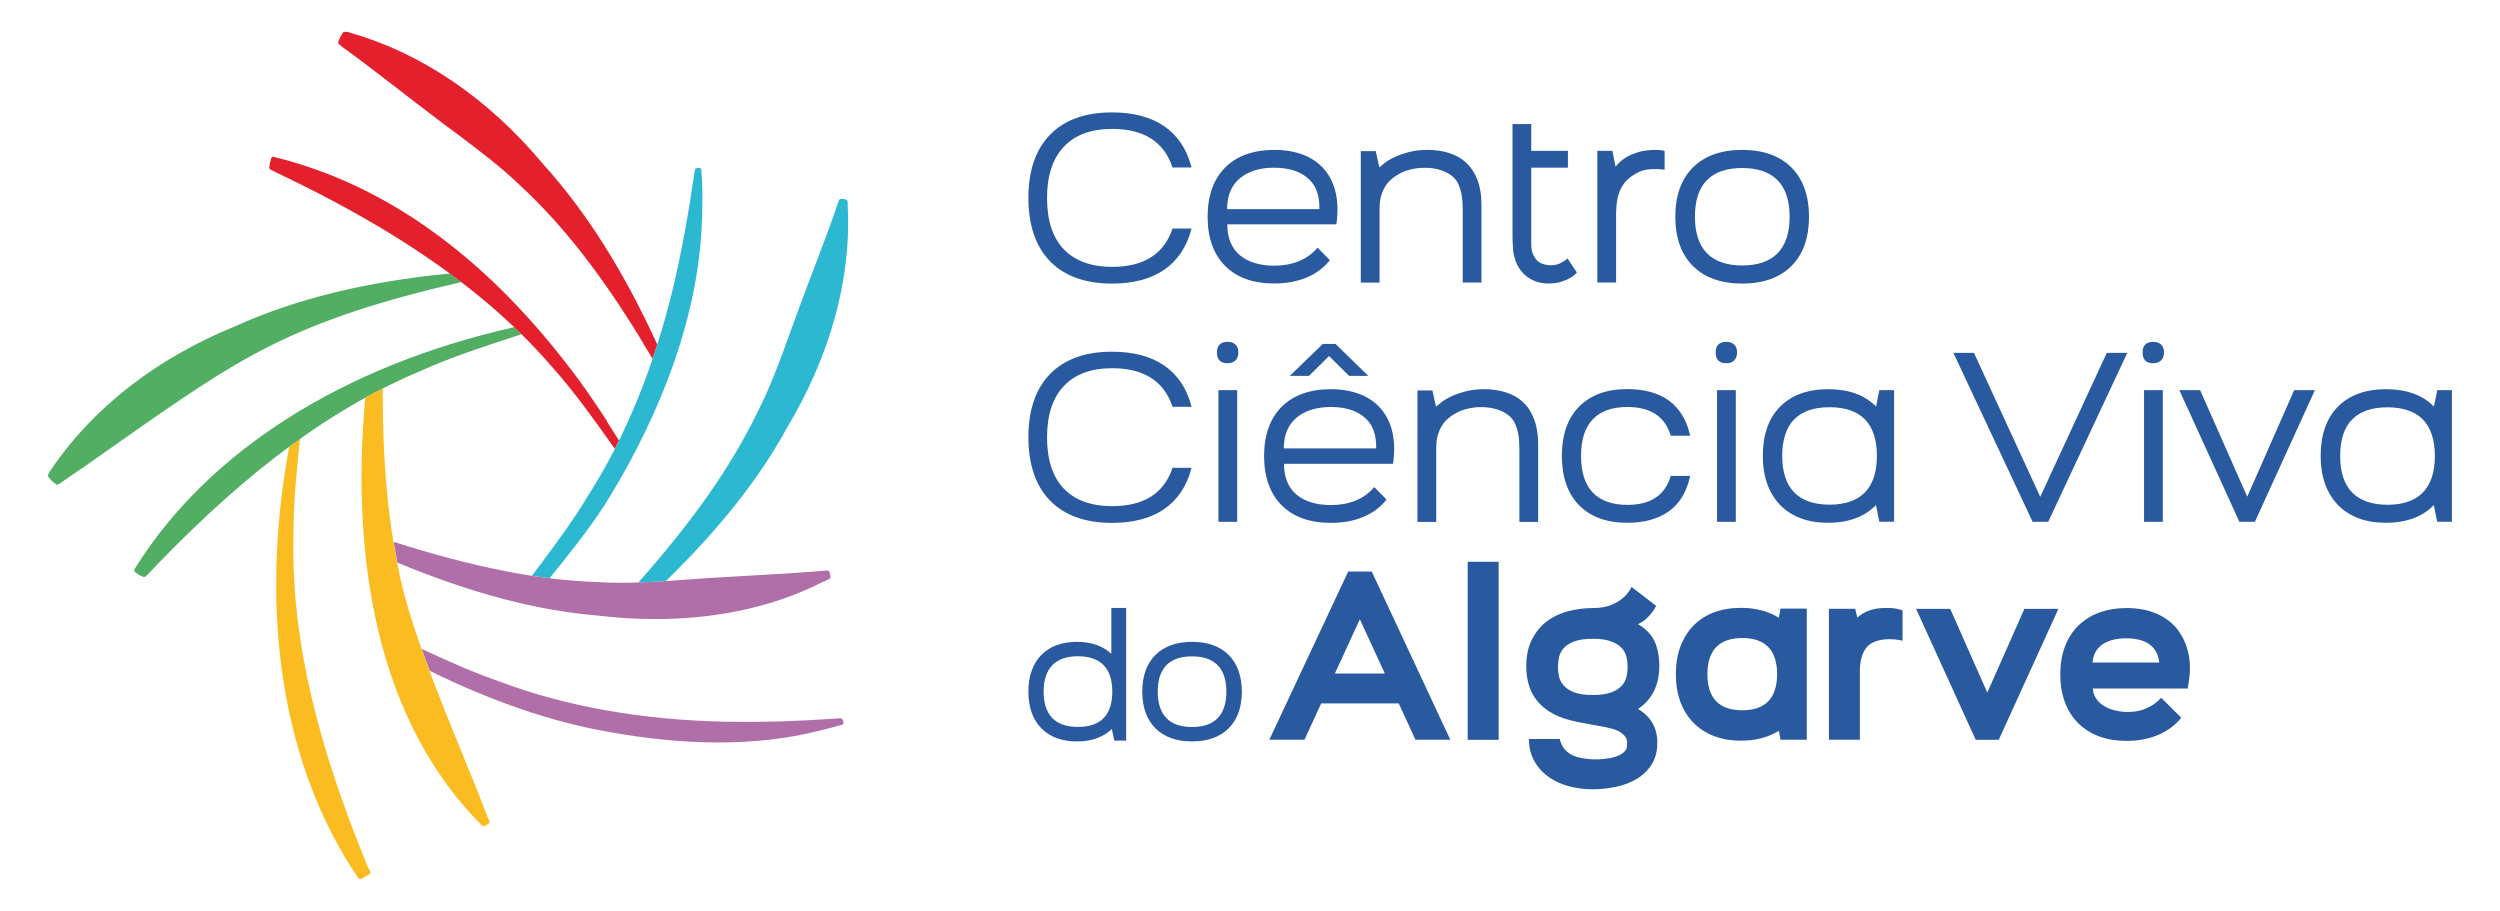 <?xml version="1.0" encoding="utf-8"?>
<!-- Generator: Adobe Illustrator 28.1.0, SVG Export Plug-In . SVG Version: 6.00 Build 0)  -->
<svg version="1.1" id="Design" xmlns="http://www.w3.org/2000/svg" xmlns:xlink="http://www.w3.org/1999/xlink" x="0px" y="0px"
	 viewBox="0 0 236 86" style="enable-background:new 0 0 236 86;" xml:space="preserve">
<style type="text/css">
	.st0{fill:#29599E;}
	.st1{fill:#FABC20;}
	.st2{fill:#B06FA8;}
	.st3{fill:#2DB8D2;}
	.st4{fill:#E4202C;}
	.st5{fill:#51AE62;}
</style>
<g>
	<g>
		<g>
			<g>
				<path class="st0" d="M104.9,61.71c-0.36-0.33-0.79-0.6-1.28-0.79c-0.57-0.22-1.23-0.33-1.96-0.33c-0.72,0-1.37,0.11-1.93,0.32
					c-0.57,0.21-1.05,0.53-1.44,0.93c-0.39,0.4-0.7,0.9-0.9,1.48c-0.21,0.57-0.31,1.23-0.31,1.96c0,1.47,0.41,2.64,1.21,3.46
					c0.8,0.83,1.94,1.25,3.38,1.25c0.74,0,1.41-0.11,1.97-0.34c0.51-0.2,0.95-0.48,1.32-0.83l0.23,1.09h1.12V57.39h-1.4V61.71z
					 M104.18,62.79c0.54,0.56,0.82,1.4,0.82,2.5c0,1.11-0.28,1.95-0.82,2.5c-0.54,0.55-1.36,0.83-2.42,0.83
					c-1.06,0-1.88-0.28-2.42-0.83c-0.54-0.55-0.82-1.4-0.82-2.5c0-1.1,0.28-1.94,0.82-2.5c0.54-0.56,1.36-0.84,2.42-0.84
					S103.63,62.23,104.18,62.79z"/>
			</g>
			<g>
				<path class="st0" d="M115.99,61.83c-0.82-0.82-1.98-1.24-3.46-1.24c-1.47,0-2.64,0.42-3.46,1.24c-0.82,0.82-1.24,1.98-1.24,3.46
					c0,1.47,0.42,2.64,1.24,3.46c0.82,0.82,1.98,1.24,3.46,1.24c1.47,0,2.64-0.42,3.46-1.24c0.82-0.82,1.24-1.98,1.24-3.46
					C117.22,63.82,116.81,62.65,115.99,61.83z M115.77,65.29c0,1.1-0.28,1.94-0.82,2.5c-0.54,0.56-1.36,0.84-2.42,0.84
					s-1.88-0.28-2.42-0.84c-0.54-0.56-0.82-1.4-0.82-2.5c0-1.11,0.28-1.95,0.82-2.5c0.54-0.55,1.36-0.83,2.42-0.83
					s1.88,0.28,2.42,0.84C115.49,63.35,115.77,64.19,115.77,65.29z"/>
			</g>
		</g>
		<g>
			<g>
				<g>
					<path class="st0" d="M105,12.17c2.96,0,4.87,1.21,5.67,3.59l0.02,0.05h1.79l-0.02-0.09c-0.45-1.68-1.32-2.97-2.58-3.82
						c-1.26-0.86-2.91-1.29-4.92-1.29c-2.51,0-4.47,0.71-5.83,2.1c-1.36,1.39-2.05,3.4-2.05,5.97c0,2.58,0.69,4.6,2.05,5.99
						c1.36,1.39,3.33,2.1,5.83,2.1c2.01,0,3.66-0.43,4.92-1.29c1.26-0.86,2.13-2.14,2.58-3.82l0.02-0.09h-1.79l-0.02,0.05
						c-0.8,2.37-2.71,3.57-5.67,3.57c-1.99,0-3.53-0.56-4.58-1.66c-1.05-1.1-1.58-2.73-1.58-4.84c0-2.1,0.53-3.72,1.58-4.83
						C101.47,12.73,103.01,12.17,105,12.17z"/>
				</g>
				<g>
					<path class="st0" d="M120.29,26.76c1.12,0,2.13-0.18,3.02-0.55c0.89-0.36,1.62-0.9,2.19-1.6l0.04-0.05l-1.16-1.18l-0.05,0.06
						c-0.46,0.53-1.04,0.94-1.72,1.22c-0.69,0.28-1.47,0.42-2.31,0.42c-1.39,0-2.49-0.34-3.27-1c-0.78-0.66-1.17-1.63-1.17-2.88
						v-0.02h10.29l0.01-0.06c0.3-2.16-0.09-3.9-1.17-5.16c-0.52-0.59-1.18-1.05-1.97-1.35c-0.79-0.3-1.7-0.46-2.71-0.46
						c-1.98,0-3.55,0.56-4.65,1.66c-1.1,1.1-1.66,2.66-1.66,4.65c0,1.98,0.56,3.55,1.66,4.65C116.74,26.2,118.3,26.76,120.29,26.76z
						 M115.84,19.73c0-1.25,0.4-2.22,1.19-2.89c0.8-0.67,1.89-1.01,3.25-1.01c1.49,0,2.63,0.4,3.38,1.18
						c0.62,0.63,0.92,1.55,0.89,2.73H115.84z"/>
				</g>
				<g>
					<path class="st0" d="M136.04,16.07c0.48,0.16,0.87,0.38,1.16,0.66c0.22,0.2,0.39,0.45,0.5,0.72c0.12,0.28,0.2,0.56,0.26,0.84
						c0.05,0.28,0.09,0.56,0.1,0.83c0.01,0.27,0.02,0.51,0.02,0.7v6.85h1.77v-7.34c0-0.89-0.12-1.67-0.37-2.32
						c-0.24-0.65-0.59-1.19-1.03-1.61c-0.44-0.42-0.98-0.74-1.61-0.94c-0.62-0.2-1.32-0.31-2.08-0.31c-0.65,0-1.25,0.07-1.77,0.21
						c-0.52,0.14-0.98,0.3-1.36,0.48c-0.38,0.18-0.7,0.37-0.95,0.57c-0.19,0.15-0.35,0.28-0.47,0.39l-0.33-1.48l-0.01-0.05h-1.41
						v12.41h1.77v-6.98c0-0.21,0.02-0.44,0.04-0.69c0.03-0.25,0.1-0.52,0.2-0.8c0.1-0.28,0.25-0.55,0.44-0.82
						c0.19-0.26,0.45-0.51,0.77-0.73c0.43-0.29,0.88-0.51,1.36-0.63c0.47-0.13,0.96-0.19,1.43-0.19
						C135.03,15.83,135.56,15.91,136.04,16.07z"/>
				</g>
				<g>
					<path class="st0" d="M148.82,25.77l0.04-0.04l-0.89-1.34l-0.06,0.06c-0.12,0.11-0.31,0.24-0.58,0.38
						c-0.27,0.14-0.59,0.21-0.95,0.21c-0.28,0-0.55-0.05-0.81-0.15c-0.27-0.11-0.48-0.27-0.61-0.47c-0.14-0.2-0.25-0.41-0.32-0.61
						c-0.06-0.23-0.09-0.49-0.09-0.75v-7.23h3.46v-1.59h-3.46v-2.53h-1.77v10.28c0,0.31,0,0.57,0.01,0.78
						c0.01,0.22,0.02,0.39,0.03,0.51c0,0.16,0.01,0.28,0.02,0.37c0.12,0.96,0.49,1.73,1.08,2.28c0.6,0.55,1.35,0.83,2.24,0.83
						c0.47,0,0.88-0.05,1.21-0.16c0.33-0.11,0.6-0.22,0.81-0.34C148.44,26.12,148.65,25.95,148.82,25.77z"/>
				</g>
				<g>
					<path class="st0" d="M152.57,19.96c0-0.27,0.02-0.55,0.06-0.85c0.04-0.29,0.1-0.59,0.2-0.88c0.1-0.29,0.24-0.57,0.43-0.84
						c0.19-0.27,0.45-0.53,0.77-0.76c0.49-0.34,0.97-0.55,1.43-0.62c0.47-0.07,1-0.07,1.6,0l0.08,0.01v-1.76l-0.05-0.02
						c-0.09-0.03-0.22-0.06-0.37-0.07c-0.15-0.02-0.28-0.02-0.4-0.02c-0.61,0-1.14,0.07-1.59,0.19c-0.45,0.13-0.83,0.29-1.15,0.47
						c-0.31,0.18-0.56,0.37-0.75,0.57c-0.13,0.13-0.23,0.25-0.32,0.36l-0.3-1.5h-1.42v12.43h1.77V19.96z"/>
				</g>
				<g>
					<path class="st0" d="M170.77,20.46c0-1.98-0.56-3.55-1.66-4.65c-1.1-1.1-2.66-1.66-4.65-1.66c-1.98,0-3.55,0.56-4.65,1.66
						c-1.1,1.1-1.66,2.66-1.66,4.65c0,1.98,0.56,3.55,1.66,4.65c1.1,1.1,2.66,1.66,4.65,1.66c1.98,0,3.55-0.56,4.65-1.66
						C170.22,24,170.77,22.44,170.77,20.46z M161.13,17.01c0.75-0.77,1.87-1.15,3.34-1.15c1.46,0,2.59,0.39,3.34,1.16
						c0.75,0.77,1.13,1.93,1.13,3.44s-0.38,2.67-1.13,3.44c-0.75,0.77-1.87,1.16-3.34,1.16s-2.59-0.39-3.34-1.16
						c-0.75-0.77-1.13-1.93-1.13-3.44C160,18.93,160.38,17.77,161.13,17.01z"/>
				</g>
				<g>
					<path class="st0" d="M105,34.76c2.96,0,4.87,1.21,5.67,3.59l0.02,0.05h1.79l-0.02-0.09c-0.45-1.68-1.32-2.97-2.58-3.82
						c-1.26-0.86-2.91-1.29-4.92-1.29c-2.51,0-4.47,0.71-5.83,2.1c-1.36,1.39-2.05,3.4-2.05,5.97c0,2.58,0.69,4.6,2.05,5.99
						c1.36,1.39,3.33,2.1,5.83,2.1c2.01,0,3.66-0.43,4.92-1.29c1.26-0.86,2.13-2.14,2.58-3.82l0.02-0.09h-1.79l-0.02,0.05
						c-0.8,2.37-2.71,3.57-5.67,3.57c-1.99,0-3.53-0.56-4.58-1.66c-1.05-1.1-1.58-2.73-1.58-4.84c0-2.1,0.53-3.72,1.58-4.83
						C101.47,35.32,103.01,34.76,105,34.76z"/>
				</g>
				<g>
					<rect x="115.02" y="36.83" class="st0" width="1.77" height="12.43"/>
				</g>
				<g>
					<path class="st0" d="M115.88,32.27c-0.66,0-1,0.34-1,1c0,0.68,0.34,1.02,1,1.02c0.32,0,0.57-0.09,0.75-0.27
						c0.18-0.18,0.27-0.43,0.27-0.75c0-0.32-0.09-0.57-0.27-0.74C116.45,32.35,116.2,32.27,115.88,32.27z"/>
				</g>
				<g>
					<polygon class="st0" points="126.08,32.47 124.87,32.47 121.76,35.48 123.57,35.48 125.46,33.61 127.35,35.48 129.16,35.48 
						126.1,32.49 					"/>
				</g>
				<g>
					<path class="st0" d="M128.35,37.2c-0.79-0.3-1.7-0.46-2.71-0.46c-1.98,0-3.55,0.56-4.65,1.66c-1.1,1.1-1.66,2.66-1.66,4.65
						c0,1.98,0.56,3.55,1.66,4.65c1.1,1.1,2.66,1.66,4.65,1.66c1.12,0,2.13-0.18,3.02-0.55c0.89-0.36,1.62-0.9,2.19-1.6l0.04-0.05
						l-1.16-1.18l-0.05,0.06c-0.46,0.53-1.04,0.94-1.72,1.22c-0.69,0.28-1.47,0.42-2.31,0.42c-1.39,0-2.49-0.34-3.27-1
						c-0.78-0.66-1.17-1.63-1.17-2.88v-0.02h10.29l0.01-0.06c0.3-2.16-0.09-3.9-1.17-5.16C129.81,37.96,129.14,37.5,128.35,37.2z
						 M125.64,38.42c1.49,0,2.63,0.4,3.38,1.18c0.62,0.63,0.92,1.55,0.89,2.73h-8.72c0-1.25,0.4-2.22,1.19-2.89
						C123.18,38.76,124.28,38.42,125.64,38.42z"/>
				</g>
				<g>
					<path class="st0" d="M143.8,37.99c-0.44-0.42-0.98-0.74-1.61-0.94c-0.62-0.2-1.32-0.31-2.08-0.31c-0.65,0-1.25,0.07-1.77,0.21
						c-0.52,0.14-0.98,0.3-1.36,0.48c-0.38,0.18-0.7,0.37-0.95,0.57c-0.19,0.15-0.35,0.28-0.47,0.39l-0.33-1.48l-0.01-0.05h-1.41
						v12.41h1.77v-6.98c0-0.21,0.02-0.44,0.04-0.69c0.03-0.25,0.1-0.52,0.2-0.8c0.1-0.28,0.25-0.55,0.44-0.82
						c0.19-0.26,0.45-0.51,0.77-0.73c0.43-0.29,0.88-0.51,1.36-0.63c0.47-0.13,0.96-0.19,1.43-0.19c0.56,0,1.09,0.08,1.57,0.24
						c0.48,0.16,0.87,0.38,1.16,0.66c0.22,0.2,0.39,0.45,0.5,0.72c0.12,0.28,0.2,0.56,0.26,0.84c0.05,0.28,0.09,0.56,0.1,0.83
						c0.01,0.27,0.02,0.51,0.02,0.7v6.85h1.77v-7.34c0-0.89-0.12-1.67-0.37-2.32C144.59,38.95,144.25,38.41,143.8,37.99z"/>
				</g>
				<g>
					<path class="st0" d="M153.63,38.42c2.17,0,3.54,0.9,4.07,2.66l0.02,0.05h1.83l-0.02-0.09c-0.32-1.41-0.99-2.49-1.98-3.22
						c-0.99-0.72-2.32-1.09-3.94-1.09c-1.94,0-3.47,0.56-4.55,1.66c-1.08,1.1-1.62,2.66-1.62,4.65c0,1.98,0.55,3.55,1.62,4.65
						c1.08,1.1,2.61,1.66,4.55,1.66c1.62,0,2.94-0.37,3.94-1.09c1-0.72,1.66-1.81,1.98-3.24l0.02-0.09h-1.83l-0.02,0.05
						c-0.53,1.78-1.9,2.68-4.07,2.68c-1.43,0-2.53-0.39-3.27-1.16c-0.74-0.77-1.11-1.94-1.11-3.46c0-1.53,0.37-2.69,1.11-3.46
						C151.09,38.81,152.19,38.42,153.63,38.42z"/>
				</g>
				<g>
					<rect x="162.09" y="36.83" class="st0" width="1.77" height="12.43"/>
				</g>
				<g>
					<path class="st0" d="M162.96,32.27c-0.66,0-1,0.34-1,1c0,0.68,0.34,1.02,1,1.02c0.32,0,0.57-0.09,0.75-0.27
						c0.18-0.18,0.27-0.43,0.27-0.75c0-0.32-0.09-0.57-0.27-0.74C163.53,32.35,163.27,32.27,162.96,32.27z"/>
				</g>
				<g>
					<path class="st0" d="M177.1,38.38c-1.06-1.09-2.58-1.64-4.52-1.64c-1.94,0-3.47,0.56-4.55,1.66c-1.08,1.1-1.62,2.66-1.62,4.65
						c0,0.98,0.14,1.87,0.42,2.64c0.28,0.77,0.69,1.44,1.21,1.98c0.52,0.54,1.18,0.96,1.93,1.25c0.76,0.29,1.63,0.43,2.6,0.43
						c1,0,1.89-0.15,2.66-0.45c0.72-0.28,1.35-0.69,1.86-1.22l0.32,1.57h1.39V36.83h-1.39L177.1,38.38z M176.05,39.59
						c0.75,0.77,1.13,1.93,1.13,3.45c0,1.51-0.38,2.67-1.13,3.44c-0.75,0.77-1.87,1.16-3.34,1.16c-1.46,0-2.59-0.39-3.34-1.16
						c-0.75-0.77-1.13-1.93-1.13-3.44c0-1.52,0.38-2.69,1.13-3.45c0.75-0.77,1.87-1.15,3.34-1.15
						C174.18,38.44,175.3,38.83,176.05,39.59z"/>
				</g>
				<g>
					<polygon class="st0" points="192.6,46.9 186.36,33.35 186.34,33.31 184.4,33.31 191.86,49.22 191.88,49.26 193.35,49.26 
						200.77,33.41 200.82,33.31 198.88,33.31 					"/>
				</g>
				<g>
					<path class="st0" d="M203.26,32.27c-0.66,0-1,0.34-1,1c0,0.68,0.34,1.02,1,1.02c0.32,0,0.57-0.09,0.75-0.27
						c0.18-0.18,0.27-0.43,0.27-0.75c0-0.32-0.09-0.57-0.27-0.74C203.83,32.35,203.58,32.27,203.26,32.27z"/>
				</g>
				<g>
					<rect x="202.4" y="36.83" class="st0" width="1.77" height="12.43"/>
				</g>
				<g>
					<polygon class="st0" points="212.14,46.89 207.71,36.87 207.69,36.83 205.73,36.83 211.38,49.22 211.39,49.26 212.86,49.26 
						218.48,36.93 218.53,36.83 216.57,36.83 					"/>
				</g>
				<g>
					<path class="st0" d="M230.08,36.83l-0.32,1.55c-1.06-1.09-2.58-1.64-4.52-1.64c-1.94,0-3.47,0.56-4.55,1.66
						c-1.08,1.1-1.62,2.66-1.62,4.65c0,0.98,0.14,1.87,0.42,2.64c0.28,0.77,0.69,1.44,1.21,1.98c0.52,0.54,1.18,0.96,1.93,1.25
						c0.76,0.29,1.63,0.43,2.6,0.43c1,0,1.89-0.15,2.66-0.45c0.72-0.28,1.35-0.69,1.86-1.22l0.32,1.57h1.39V36.83H230.08z
						 M229.85,43.05c0,1.51-0.38,2.67-1.13,3.44c-0.75,0.77-1.87,1.16-3.34,1.16c-1.46,0-2.59-0.39-3.34-1.16
						c-0.75-0.77-1.13-1.93-1.13-3.44c0-1.52,0.38-2.69,1.13-3.45c0.75-0.77,1.87-1.15,3.34-1.15c1.46,0,2.59,0.39,3.34,1.15
						C229.46,40.36,229.85,41.52,229.85,43.05z"/>
				</g>
			</g>
			<g>
				<path class="st0" d="M129.48,53.95h-2.21l-7.42,15.83l-0.02,0.05h3.31l1.58-3.43h7.32l1.57,3.41l0.01,0.02h3.29l-7.41-15.86
					L129.48,53.95z M130.73,63.58h-4.72l2.36-5.12L130.73,63.58z"/>
			</g>
			<g>
				<rect x="138.55" y="53.03" class="st0" width="2.92" height="16.81"/>
			</g>
			<g>
				<path class="st0" d="M154.63,58.92c0.28-0.13,0.52-0.29,0.73-0.47c0.22-0.2,0.4-0.39,0.54-0.57c0.17-0.21,0.31-0.43,0.43-0.66
					l0.01-0.03l-2.32-1.78L154,55.44c-0.18,0.37-0.43,0.7-0.76,0.98c-0.28,0.25-0.66,0.48-1.12,0.68c-0.46,0.2-1.06,0.3-1.77,0.3
					c-0.75,0-1.51,0.1-2.26,0.28c-0.75,0.19-1.42,0.5-2.01,0.93c-0.59,0.43-1.07,1-1.44,1.71c-0.37,0.7-0.56,1.57-0.56,2.58
					c0,1.43,0.4,2.6,1.2,3.46c0.79,0.86,1.96,1.45,3.46,1.75c0.2,0.05,0.45,0.1,0.76,0.15c0.31,0.05,0.61,0.11,0.91,0.17
					c0.29,0.06,0.58,0.11,0.85,0.16c0.26,0.04,0.44,0.08,0.55,0.11c0.49,0.1,0.87,0.24,1.12,0.4c0.25,0.16,0.43,0.33,0.53,0.5
					c0.1,0.17,0.15,0.32,0.14,0.47c-0.01,0.14-0.01,0.26-0.01,0.34c-0.01,0.24-0.12,0.45-0.32,0.62c-0.2,0.17-0.45,0.3-0.76,0.4
					c-0.31,0.1-0.65,0.17-1.03,0.21c-0.38,0.04-0.76,0.06-1.13,0.04c-0.34-0.02-0.69-0.05-1.02-0.11c-0.33-0.06-0.65-0.16-0.93-0.3
					c-0.28-0.14-0.52-0.33-0.72-0.57c-0.2-0.24-0.34-0.54-0.43-0.91l-0.01-0.03h-2.91l0,0.04c0.01,0.81,0.2,1.53,0.56,2.13
					c0.35,0.6,0.82,1.09,1.38,1.47c0.56,0.38,1.2,0.66,1.91,0.84c0.71,0.18,1.44,0.27,2.18,0.27c0.72,0,1.45-0.08,2.18-0.23
					c0.72-0.15,1.38-0.4,1.97-0.75c0.58-0.35,1.06-0.82,1.42-1.39c0.36-0.58,0.54-1.3,0.52-2.14c-0.03-1.34-0.64-2.38-1.82-3.07
					c0.39-0.26,0.71-0.56,0.97-0.87c0.26-0.32,0.48-0.67,0.63-1.03c0.15-0.36,0.26-0.72,0.32-1.08c0.06-0.36,0.09-0.71,0.09-1.04
					c0-0.9-0.15-1.7-0.44-2.36C155.89,59.9,155.37,59.35,154.63,58.92z M150.35,60.3c0.74,0,1.34,0.09,1.78,0.26
					c0.44,0.17,0.77,0.39,0.99,0.64c0.22,0.26,0.37,0.55,0.43,0.85c0.07,0.31,0.1,0.61,0.1,0.9c0,0.28-0.03,0.58-0.1,0.9
					c-0.07,0.31-0.21,0.6-0.43,0.85c-0.22,0.26-0.55,0.48-0.99,0.65c-0.44,0.17-1.04,0.26-1.78,0.26c-0.73,0-1.32-0.09-1.76-0.26
					c-0.44-0.17-0.77-0.39-0.99-0.65c-0.22-0.26-0.37-0.55-0.43-0.85c-0.07-0.31-0.1-0.61-0.1-0.9s0.03-0.58,0.1-0.9
					c0.07-0.31,0.21-0.6,0.43-0.85c0.22-0.26,0.55-0.47,0.99-0.64C149.03,60.39,149.62,60.3,150.35,60.3z"/>
			</g>
			<g>
				<path class="st0" d="M167.92,58.31c-0.99-0.61-2.19-0.93-3.57-0.93c-0.95,0-1.81,0.15-2.56,0.43c-0.75,0.29-1.41,0.71-1.93,1.25
					c-0.53,0.54-0.94,1.21-1.23,1.98c-0.29,0.77-0.43,1.65-0.43,2.61c0,0.96,0.15,1.84,0.43,2.61c0.29,0.77,0.7,1.43,1.23,1.97
					c0.53,0.54,1.18,0.96,1.93,1.25c0.75,0.29,1.62,0.44,2.57,0.44c1.35,0,2.55-0.31,3.57-0.93l0.15,0.84h2.48V57.45h-2.48
					L167.92,58.31z M164.47,67.05c-2.18,0-3.29-1.14-3.29-3.4c0-2.27,1.11-3.42,3.29-3.42s3.29,1.15,3.29,3.42
					C167.75,65.91,166.65,67.05,164.47,67.05z"/>
			</g>
			<g>
				<path class="st0" d="M179.16,57.5c-0.27-0.08-0.63-0.11-1.05-0.11c-0.66,0-1.23,0.08-1.68,0.25c-0.43,0.16-0.8,0.38-1.1,0.66
					l-0.19-0.8l-0.01-0.03h-2.48v12.36h2.92v-6.63c0.03-0.97,0.27-1.69,0.7-2.16c0.44-0.46,1.14-0.7,2.11-0.7
					c0.34,0,0.63,0.02,0.85,0.07c0.12,0.01,0.23,0.04,0.33,0.07l0.04,0.01v-2.87l-0.02-0.01C179.47,57.57,179.33,57.53,179.16,57.5z
					"/>
			</g>
			<g>
				<polygon class="st0" points="187.6,65.38 184.11,57.5 184.1,57.48 180.88,57.48 186.5,69.82 186.51,69.84 188.68,69.84 
					194.29,57.53 194.32,57.48 191.1,57.48 				"/>
			</g>
			<g>
				<path class="st0" d="M205.42,59.25L205.42,59.25c-0.53-0.6-1.2-1.07-1.98-1.38c-0.78-0.31-1.69-0.47-2.68-0.47
					c-0.96,0-1.84,0.15-2.61,0.43c-0.77,0.29-1.43,0.71-1.98,1.25c-0.54,0.54-0.96,1.21-1.25,1.98c-0.29,0.77-0.43,1.65-0.43,2.61
					s0.15,1.84,0.43,2.61c0.29,0.77,0.71,1.43,1.25,1.98c0.54,0.54,1.21,0.96,1.98,1.25c0.77,0.29,1.65,0.43,2.61,0.43
					c1.08,0,2.08-0.19,2.96-0.56c0.88-0.37,1.61-0.91,2.17-1.6l0.02-0.02l-1.87-1.87l-0.03-0.03l-0.02,0.03
					c-0.34,0.39-0.78,0.71-1.31,0.95c-0.53,0.25-1.13,0.37-1.78,0.37c-0.45,0-0.88-0.05-1.29-0.16c-0.41-0.1-0.77-0.25-1.06-0.45
					c-0.3-0.19-0.53-0.43-0.71-0.71c-0.17-0.27-0.26-0.57-0.27-0.89h8.96l0.09-0.64c0.17-1.05,0.14-2.02-0.08-2.87
					C206.33,60.64,205.95,59.89,205.42,59.25z M198.66,60.71c0.3-0.16,0.62-0.28,0.95-0.35c0.34-0.07,0.66-0.1,0.95-0.1
					c1.25-0.03,2.16,0.27,2.71,0.89c0.3,0.35,0.5,0.81,0.57,1.39h-6.31c0.05-0.46,0.17-0.84,0.37-1.13
					C198.11,61.1,198.37,60.87,198.66,60.71z"/>
			</g>
		</g>
	</g>
	<g>
		<g>
			<g>
				<path class="st1" d="M34.97,82.4c-0.02,0.06-0.06,0.09-0.09,0.13l-0.31,0.17c-0.08,0.06-0.17,0.11-0.27,0.16
					c-0.06,0.04-0.13,0.07-0.18,0.11C34.09,82.99,34.04,83,34,83h-0.03c-0.06-0.01-0.1-0.04-0.13-0.08
					c-7.14-10.48-9.46-24.93-6.54-40.75c0.34-0.25,0.68-0.5,1.02-0.75c-0.31,2.98-0.63,6.07-0.62,9.09
					c-0.21,8.65,1.71,17.83,6.06,28.93c0.03,0.09,0.82,2.07,1,2.48l0.02,0.02l0.17,0.31C34.97,82.3,34.98,82.35,34.97,82.4z"/>
			</g>
			<g>
				<path class="st2" d="M79.63,68.18c0.01,0.05,0,0.1-0.02,0.15c-0.02,0.04-0.07,0.08-0.12,0.09l-0.09,0.02
					c-0.74,0.22-1.56,0.42-2.49,0.64c-2.79,0.68-5.84,1.01-9.11,1.01c-3.24,0-6.7-0.34-10.36-1c-5.39-0.95-10.91-2.84-16.87-5.76
					c-0.27-0.68-0.51-1.38-0.76-2.07c2.46,1.14,4.88,2.23,7.41,3.1c6.19,2.33,13.34,3.6,21.24,3.77c3.21,0.06,6.58-0.03,10.04-0.27
					c0.16-0.01,0.3-0.02,0.45-0.03l0.33-0.03c0.02,0,0.05,0.01,0.07,0.01c0.01,0.01,0.02,0.01,0.02,0.01
					c0.09,0.01,0.17,0.07,0.19,0.16L79.63,68.18z"/>
			</g>
			<g>
				<path class="st3" d="M74.26,40.44c-2.62,4.78-6.35,9.49-11.4,14.41c-0.87,0.06-1.73,0.11-2.6,0.14
					c5.2-5.89,8.64-10.79,11.13-15.85c1.28-2.47,2.26-5.15,3.19-7.73c0.28-0.76,0.55-1.52,0.83-2.27c0.47-1.29,0.96-2.57,1.45-3.86
					c0.79-2.06,1.6-4.19,2.31-6.3c0-0.01,0.01-0.08,0.07-0.13c0.03-0.04,0.07-0.07,0.12-0.08c0.02,0,0.04-0.01,0.06,0
					c0.09,0,0.18,0.01,0.27,0.02c0.07,0.02,0.13,0.02,0.19,0.05c0.02,0.02,0.03,0.02,0.04,0.04h0.01c0.05,0.03,0.12,0.11,0.09,0.25
					l0.01,0.3v0.09C80.37,26.36,78.37,33.59,74.26,40.44z"/>
			</g>
			<g>
				<path class="st4" d="M62.05,32.53c-0.15,0.45-0.29,0.9-0.45,1.34l-1.35-2.25c-3.67-5.94-7.14-10.36-10.93-13.91
					c-1.97-1.92-4.22-3.6-6.4-5.24c-0.68-0.5-1.35-1-2.01-1.51c-1.01-0.76-2.1-1.6-3.21-2.46c-1.9-1.46-3.85-2.97-5.39-4.07
					c-0.04-0.02-0.09-0.06-0.13-0.11l-0.18-0.15c-0.06-0.06-0.09-0.15-0.06-0.23l0.09-0.23c0,0,0-0.01,0.01-0.02
					c0.05-0.14,0.11-0.28,0.2-0.4c0.01-0.01,0.01-0.02,0.02-0.03l0.11-0.17c0.04-0.06,0.12-0.09,0.19-0.09c0,0,0.09,0.01,0.15,0.02
					c0.13-0.02,0.24,0.02,0.29,0.05c0,0,0.04,0.02,0.05,0.02c6.73,1.91,13.03,6.19,18.21,12.39C55.31,19.95,58.85,25.54,62.05,32.53
					z"/>
			</g>
			<g>
				<path class="st5" d="M49.23,31.55l-0.76,0.25c-2.88,0.94-5.86,1.91-8.66,3.17c-8.33,3.47-16.25,9.28-24.94,18.29
					c-0.11,0.13-0.57,0.61-0.7,0.74l-0.1,0.1c-0.05,0.06-0.1,0.12-0.17,0.17c-0.01,0.02-0.02,0.02-0.03,0.02l-0.13,0.13
					c-0.04,0.03-0.09,0.05-0.14,0.05c-0.02,0-0.05,0-0.07-0.01l-0.21-0.09c-0.01-0.01-0.02-0.01-0.02-0.01
					c-0.1-0.03-0.15-0.07-0.21-0.11c-0.02-0.02-0.03-0.03-0.06-0.05l-0.28-0.2c-0.08-0.06-0.1-0.17-0.05-0.26l0.16-0.27
					c6.9-10.95,19.57-18.96,35.69-22.59C48.78,31.11,49.01,31.33,49.23,31.55z"/>
			</g>
			<g>
				<path class="st5" d="M43.54,26.63c-6.19,1.43-13.36,3.37-19.77,6.93c-3.79,2.02-9.02,5.71-13.22,8.67
					c-1.73,1.22-3.36,2.37-4.7,3.27c-0.04,0.05-0.12,0.09-0.2,0.13c-0.03,0.02-0.14,0.09-0.14,0.09c-0.04,0.02-0.07,0.04-0.11,0.04
					c-0.05,0-0.09-0.02-0.13-0.05l-0.15-0.13c-0.14-0.09-0.27-0.21-0.38-0.35c-0.01-0.01-0.02-0.02-0.02-0.03l-0.14-0.16
					c-0.06-0.06-0.07-0.13-0.04-0.2c0-0.02,0.02-0.04,0.02-0.06c0.02-0.02,0.03-0.06,0.05-0.1c0.06-0.14,0.12-0.23,0.13-0.24
					c3.96-5.89,10-10.61,17.46-13.64c5.69-2.58,12.34-4.21,20.29-4.99C42.83,26.09,43.19,26.36,43.54,26.63z"/>
			</g>
			<g>
				<path class="st4" d="M58.43,41.58c-0.13,0.27-0.26,0.53-0.39,0.79l-0.22-0.31c-1.77-2.49-3.59-5.06-5.65-7.36
					c-7.55-8.82-17.99-14.49-25.18-17.98l-0.2-0.09c-0.24-0.12-0.6-0.29-0.72-0.35l-0.17-0.09c-0.06-0.02-0.1-0.05-0.16-0.08
					L25.52,16c-0.08-0.04-0.12-0.13-0.1-0.21l0.03-0.21c0-0.01,0-0.02,0-0.02c0.02-0.17,0.04-0.28,0.09-0.36l0.06-0.26
					c0.03-0.1,0.13-0.17,0.24-0.13l0.32,0.08c10.2,2.57,19.47,9.2,27.53,19.72l0.18,0.23c0.23,0.3,0.46,0.6,0.68,0.9
					c0.86,1.17,1.72,2.43,2.72,3.96c0.02,0.03,0.03,0.07,0.03,0.1c0.27,0.42,0.53,0.83,0.79,1.24L58.43,41.58z"/>
			</g>
			<g>
				<path class="st3" d="M66.29,19.88v0.5L66.26,21c-0.41,10.54-5.2,20.29-9.14,26.61c-1.6,2.46-3.44,4.76-5.24,6.97
					c-0.55-0.07-1.1-0.14-1.67-0.23l0.24-0.31c1.75-2.34,3.57-4.75,5.09-7.29c3.56-5.57,6.28-12.3,8.1-19.99
					c0.72-3.13,1.33-6.42,1.85-10.05l0.09-0.61v-0.02c0.01-0.04,0.02-0.08,0.04-0.1c0.02-0.05,0.06-0.08,0.1-0.09
					c0.07-0.02,0.15-0.05,0.24-0.03l0.05-0.01c0.13,0.01,0.2,0.08,0.2,0.19v0.09C66.31,17.29,66.33,18.51,66.29,19.88z"/>
			</g>
			<g>
				<path class="st2" d="M78.39,54.47c0.02,0.07-0.02,0.13-0.06,0.16c-0.05,0.04-0.09,0.06-0.12,0.07l-0.3,0.13
					c-0.04,0.02-0.09,0.04-0.13,0.06c-0.04,0.02-0.08,0.03-0.12,0.05c-5.32,2.7-10.98,3.5-15.8,3.5c-2.01,0-3.86-0.14-5.5-0.34
					c-5.74-0.47-11.91-2.11-18.85-4.99c-0.13-0.65-0.24-1.31-0.35-1.96c7.62,2.42,13.56,3.59,19.25,3.8
					c2.8,0.17,5.66-0.03,8.43-0.24c0.78-0.06,1.55-0.11,2.33-0.16c1.26-0.08,2.52-0.15,3.78-0.22c2.3-0.13,4.67-0.27,6.99-0.46
					c0.02-0.01,0.03-0.01,0.05-0.01c0.03-0.01,0.06-0.01,0.09,0c0.01,0,0.01,0,0.02,0c0.05,0,0.09,0.02,0.13,0.04
					c0.04,0.03,0.08,0.07,0.09,0.13l0.01,0.04c0.01,0.03,0.02,0.07,0.04,0.13c0.01,0,0.01,0.01,0.01,0.01l-0.19,0.05l0.2-0.01
					C78.38,54.34,78.39,54.4,78.39,54.47z"/>
			</g>
			<g>
				<path class="st1" d="M46.21,77.54c0.01,0.05,0,0.1-0.03,0.15l-0.01,0.01c-0.01,0.02-0.02,0.03-0.04,0.04
					c-0.03,0.02-0.08,0.06-0.17,0.13c-0.05,0.03-0.09,0.05-0.12,0.06c-0.01,0.02-0.02,0.02-0.05,0.03C45.77,77.98,45.72,78,45.68,78
					h-0.05c-0.07-0.02-0.14-0.06-0.19-0.13c-11.03-11.1-12.08-27.99-10.96-40.33c0.55-0.3,1.1-0.59,1.65-0.87
					c0,5.77,0.28,13.29,2.34,20.56c1.4,4.67,3.29,9.3,5.11,13.77c0.85,2.08,1.72,4.22,2.53,6.34c0.01,0.01,0.02,0.02,0.02,0.03
					c0.02,0.02,0.02,0.03,0.03,0.05C46.19,77.45,46.21,77.49,46.21,77.54z"/>
			</g>
		</g>
	</g>
</g>
</svg>
